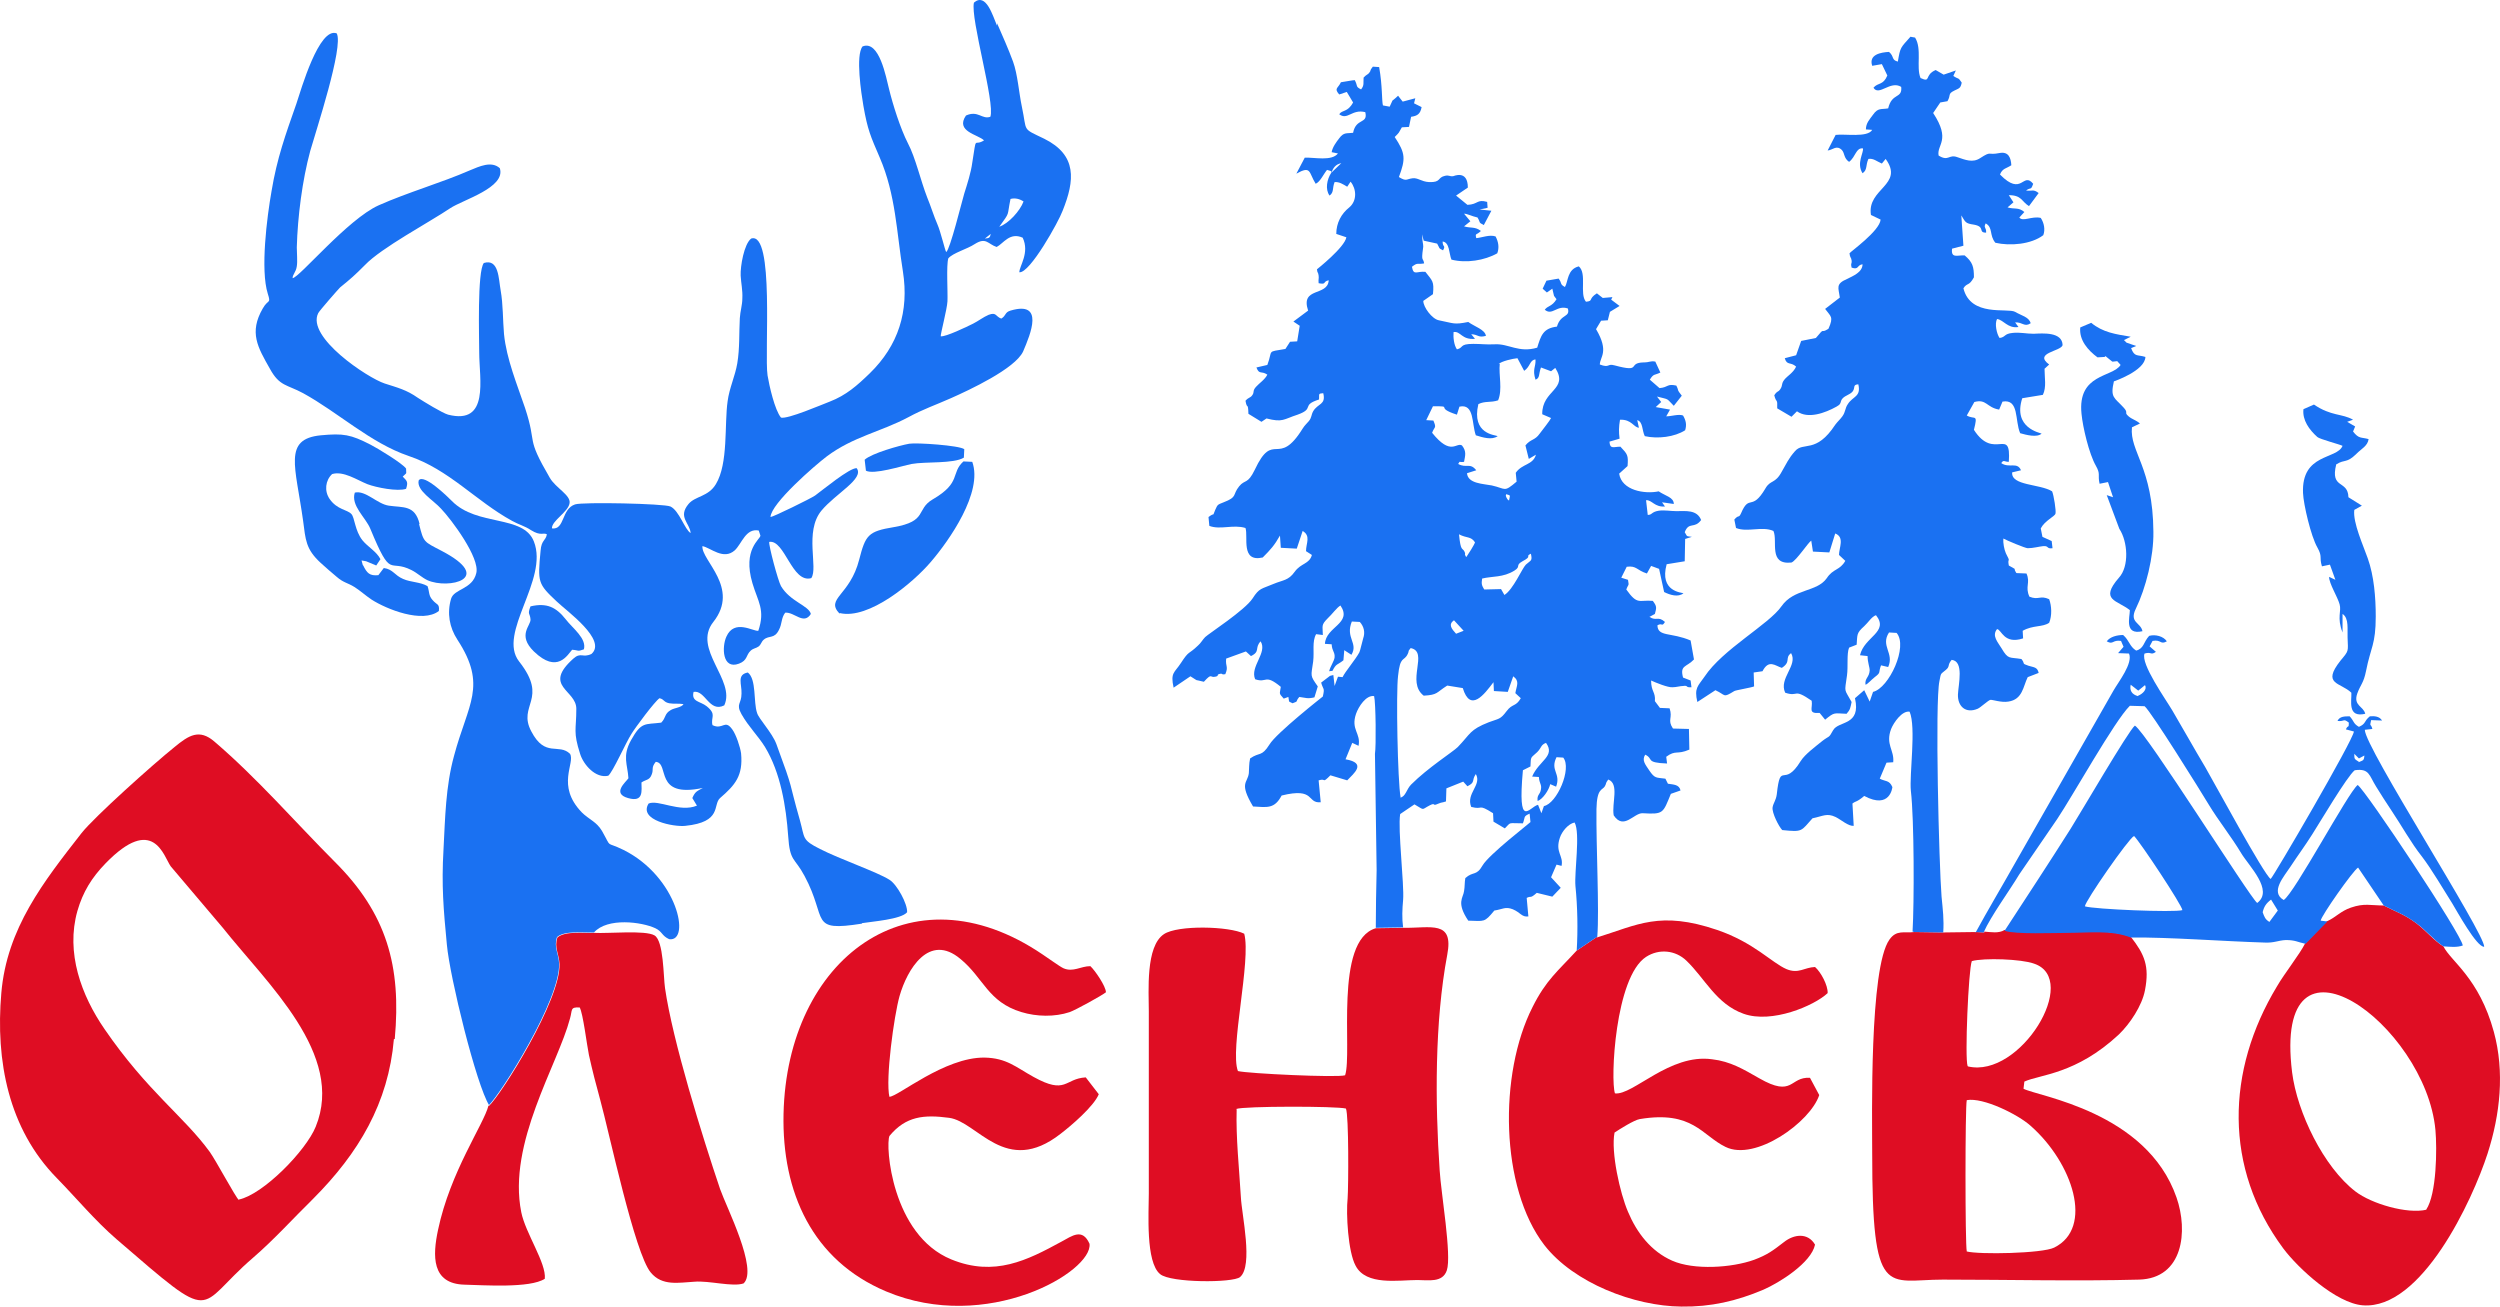 <?xml version="1.0" encoding="UTF-8"?> <svg xmlns="http://www.w3.org/2000/svg" width="773" height="404" viewBox="0 0 773 404" fill="none"> <g clip-path="url(#clip0_8_41)"> <path fill-rule="evenodd" clip-rule="evenodd" d="M73.838 371.035C72.798 370.124 66.819 358.921 64.87 356.184C56.812 345.112 45.635 337.555 32.379 318.276C25.101 307.724 20.292 294.567 23.931 281.67C25.62 275.808 28.35 271.379 32.639 266.95C47.455 251.708 50.574 264.735 52.783 267.862L68.899 286.882C82.675 304.208 106.719 326.092 97.621 348.369C94.632 355.794 81.376 369.341 73.838 370.905V371.035ZM122.055 321.273C124.134 298.736 119.585 282.453 103.47 266.429C91.383 254.314 79.556 240.636 66.299 229.301C61.621 225.264 58.372 227.349 53.953 230.995C47.455 236.207 29.259 252.49 25.231 257.571C13.534 272.552 2.097 287.012 0.407 307.073C-1.412 328.047 2.617 349.02 17.563 364.261C23.671 370.514 29.389 377.418 36.018 383.151C67.469 410.247 60.061 404.515 78.256 388.883C84.885 383.151 90.603 376.767 96.841 370.645C110.878 356.575 120.105 341.073 121.795 321.273H122.055Z" fill="#DF0D23"></path> <path fill-rule="evenodd" clip-rule="evenodd" d="M608.124 386.929C607.605 384.714 607.605 342.246 608.124 340.162C613.194 339.249 623.98 344.591 627.879 348.109C640.875 359.572 647.503 379.633 635.158 385.756C631.519 387.58 611.893 387.97 607.995 386.929H608.124ZM608.384 329.61C607.475 327.265 608.644 299.778 609.685 297.172C613.452 296.13 625.021 296.521 628.918 297.954C643.345 302.774 624.63 333.518 608.514 329.74L608.384 329.61ZM613.583 288.314L610.984 288.184L600.977 288.314L592.009 288.184C588.76 288.574 586.42 287.403 584.212 290.528C577.972 299.256 578.883 345.632 578.883 356.445C578.883 402.17 583.301 395.657 600.717 395.657C620.211 395.657 642.435 396.177 661.41 395.657C675.056 395.266 676.616 380.676 672.976 370.254C663.75 343.678 630.089 338.989 625.669 336.644L625.93 334.43C630.738 332.215 641.916 332.215 655.172 319.839C658.551 316.583 662.32 310.981 663.229 306.162C664.659 298.736 663.099 295.088 658.811 289.617C652.832 287.403 645.944 288.184 639.576 288.184C635.286 288.184 623.201 288.704 619.822 287.533C618.002 288.704 615.532 288.184 613.452 288.053L613.583 288.314Z" fill="#DF0D23"></path> <path fill-rule="evenodd" clip-rule="evenodd" d="M382.245 342.897C384.455 341.986 413.307 341.986 416.166 342.767C417.076 344.982 416.946 366.866 416.686 370.514C416.166 375.334 416.816 387.059 419.156 391.358C422.405 397.611 432.412 395.787 438.261 395.787C441.64 395.787 446.058 396.698 447.358 392.791C448.917 388.231 445.538 368.69 445.148 361.917C443.718 341.073 443.588 315.931 447.488 295.219C449.568 284.406 442.419 287.012 433.841 286.882L425.394 287.012C412.398 290.789 418.245 325.441 415.907 332.476C413.567 333.257 385.884 331.955 382.765 331.172C380.167 324.529 386.925 296.912 384.715 288.704C380.036 286.36 364.18 285.969 359.892 288.836C354.173 292.613 355.212 306.552 355.212 312.675C355.212 331.434 355.212 350.322 355.212 369.081C355.212 374.813 354.173 390.315 358.721 393.963C361.97 396.698 381.206 396.698 383.415 394.874C387.574 391.358 383.934 375.594 383.676 370.124C383.155 361.266 382.115 351.755 382.375 343.027L382.245 342.897Z" fill="#DF0D23"></path> <path fill-rule="evenodd" clip-rule="evenodd" d="M275.021 339.249C273.721 333.649 276.45 313.977 278.139 307.986C280.479 299.778 287.238 288.314 296.985 296.521C304.133 302.383 305.432 309.808 315.83 312.935C320.508 314.369 326.097 314.499 330.775 312.935C332.595 312.284 340.652 307.855 341.952 306.813C341.952 304.989 338.572 300.039 337.143 298.736C334.154 298.736 331.814 300.69 328.826 299.388C327.656 298.866 323.757 296 322.328 295.089C281.388 267.34 243.31 296.651 242.269 344.461C241.749 368.56 251.107 389.664 273.981 399.305C305.172 412.462 337.924 393.182 336.883 384.584C334.675 379.633 331.556 382.109 328.177 383.932C317.649 389.664 307.512 394.876 294.126 389.404C275.671 381.847 273.721 354.1 275.021 351.235C280.089 345.112 285.678 344.591 293.475 345.632C302.313 346.806 310.891 363.871 327.916 350.584C331.165 348.109 338.184 342.116 339.743 338.338L335.714 333.126C329.086 333.518 329.736 338.598 319.599 332.996C314.14 330.001 311.281 327.135 304.393 327.005C292.046 326.875 277.619 339.119 275.021 339.119V339.249Z" fill="#DF0D23"></path> <path fill-rule="evenodd" clip-rule="evenodd" d="M493.886 289.617L487.518 293.916C481.669 300.299 478.029 303.034 473.871 311.372C463.344 332.085 463.864 367.257 477.511 384.975C486.607 396.698 505.322 403.864 519.879 403.994C528.976 404.124 536.905 402.3 545.222 398.782C550.291 396.568 560.038 390.445 561.208 384.844C558.999 381.066 554.709 381.587 551.59 384.062C548.211 386.668 546.521 387.97 542.363 389.534C535.475 392.009 523.779 392.79 517.02 389.794C510.521 386.929 506.103 381.196 503.374 374.683C500.904 368.951 498.045 356.184 499.214 350.192C500.774 349.15 505.322 346.285 507.012 346.023C523.388 343.288 526.247 351.104 533.526 354.621C542.752 359.181 559.778 346.936 562.508 338.598L559.647 333.257C553.28 332.866 554.579 339.51 543.923 333.387C539.114 330.652 535.085 328.177 529.366 327.526C516.24 325.702 504.933 338.729 499.345 338.078C497.915 334.039 499.345 302.123 508.961 295.87C512.991 293.265 518.06 293.786 521.439 297.042C527.158 302.514 530.665 310.461 539.114 313.456C547.821 316.583 560.948 310.981 565.106 307.073C565.236 304.728 563.027 300.56 561.208 298.996C557.829 299.126 556.14 301.21 552.371 299.648C547.821 297.694 542.363 291.441 530.925 287.533C513.251 281.54 506.363 285.969 493.756 289.878L493.886 289.617Z" fill="#DF0D23"></path> <path fill-rule="evenodd" clip-rule="evenodd" d="M750.305 374.032C744.327 375.464 733.279 372.208 728.341 368.43C718.464 360.875 710.276 343.94 708.717 331.564C702.608 282.061 750.046 316.844 753.035 349.411C753.555 355.143 753.425 369.211 750.176 374.032H750.305ZM719.505 284.798L712.745 291.701C711.055 295.089 706.377 300.95 704.039 304.989C688.312 331.042 687.532 361.136 705.987 386.016C710.667 392.269 722.363 402.951 730.551 403.603C748.745 405.035 764.472 371.165 769.15 356.707C773.049 344.591 774.479 331.434 771.1 319.058C766.551 302.384 757.844 297.304 755.504 292.613C752.645 290.92 749.916 287.533 746.926 285.318C743.158 282.583 740.818 281.931 737.049 279.977C733.021 279.977 731.071 279.195 726.912 280.629C723.793 281.67 722.233 283.624 719.633 284.798H719.505Z" fill="#DF0D23"></path> <path fill-rule="evenodd" clip-rule="evenodd" d="M151.037 341.856C149.608 347.587 139.211 362.307 135.442 380.285C133.752 388.231 133.362 396.958 143.63 397.22C149.348 397.35 163.904 398.392 168.453 395.396C168.973 390.575 162.475 381.327 161.174 374.813C156.886 353.449 172.482 329.22 176.251 314.89C177.03 312.154 176.251 311.372 179.24 311.502C180.279 313.326 181.45 323.097 182.099 326.223C183.14 330.912 184.309 335.473 185.608 340.162C188.337 350.062 196.266 387.58 201.204 393.442C204.713 397.741 209.912 396.568 214.721 396.308C219.269 395.917 226.547 398.001 229.926 396.828C234.475 392.529 224.598 373.25 222.648 367.649C217.191 351.495 207.962 321.793 205.622 305.509C205.104 301.993 205.234 290.92 202.373 289.227C199.515 287.533 187.948 288.704 183.789 288.444C180.54 288.574 174.691 287.793 172.352 289.877C171.311 293.005 172.872 294.957 173.001 298.085C173.391 309.157 155.066 338.338 151.167 341.986L151.037 341.856Z" fill="#DF0D23"></path> <path fill-rule="evenodd" clip-rule="evenodd" d="M473.221 236.988C473.351 233.732 473.221 234.513 475.301 232.559C476.73 231.125 476.34 230.344 478.029 229.693C481.02 233.862 475.821 235.164 473.741 240.115L475.821 240.245C475.951 242.33 476.73 242.46 476.47 244.022C476.21 245.846 475.171 245.586 475.431 247.67C476.99 247.149 478.94 244.284 479.33 242.46L481.148 243.241C482.709 239.072 479.2 238.291 481.278 234.122L483.358 234.253C486.088 237.639 481.409 248.453 477.381 249.234L476.6 251.448L475.561 248.843C472.831 249.494 469.193 256.92 470.883 238.161L473.221 236.988ZM433.062 246.498C432.152 241.677 431.633 214.06 432.282 208.98C432.932 202.597 434.102 204.681 435.271 202.206C435.921 200.903 435.012 201.816 436.181 200.383C441.9 201.554 434.622 210.804 440.211 215.103C444.629 214.843 443.979 214.19 447.488 211.976L452.296 212.758C454.636 220.443 458.926 214.713 461.784 210.934L461.915 213.67L466.203 213.93L467.892 209.11C469.972 210.674 468.933 211.976 468.543 214.32L470.232 215.884C468.673 218.621 467.632 217.448 465.812 219.923C463.864 222.528 463.474 222.137 460.355 223.31C454.376 225.655 454.766 226.827 450.737 230.995C449.307 232.429 441.51 237.378 436.311 242.59C434.882 244.022 434.622 246.368 432.932 246.629L433.062 246.498ZM449.568 191.785L452.556 195.041L450.218 195.953C448.789 194.39 447.748 193.088 449.568 191.785ZM458.926 182.274C458.145 180.973 458.015 180.582 458.275 178.888C461.394 178.106 464.773 178.628 468.282 176.413C470.362 175.11 468.413 174.85 470.753 173.546C474.001 171.854 471.401 172.114 473.351 171.202C473.871 173.546 473.351 173.156 471.792 174.589C470.622 175.761 467.892 182.274 465.164 183.968L464.123 182.144L458.926 182.274ZM453.337 172.245C452.556 170.941 453.337 171.722 452.817 170.551C452.168 169.248 451.647 170.681 451.127 165.209C453.597 166.512 454.766 165.731 456.066 167.685C455.935 168.336 453.857 171.592 453.467 172.114L453.337 172.245ZM465.812 152.835C467.243 153.225 466.853 153.095 466.593 154.787C466.203 154.397 466.333 154.787 465.812 153.876C465.424 152.965 465.684 153.225 465.684 152.835H465.812ZM463.344 112.581C464.253 111.669 467.762 110.887 469.193 110.757L471.271 114.665C473.221 113.362 472.961 111.278 474.78 111.148C474.911 113.493 473.741 114.144 474.78 117.401C476.21 116.88 475.691 115.707 476.47 113.623L479.589 114.795L480.89 113.753C485.178 120.527 476.73 120.527 476.86 128.083L479.589 129.255C479.33 129.907 476.86 133.033 476.08 134.075C474.52 136.29 473.351 135.638 471.662 137.723L472.701 141.891L474.911 140.589C474.002 143.845 470.622 143.324 468.673 146.19L468.933 148.926C464.903 152.312 465.812 151.141 461.264 150.098C458.666 149.577 453.857 149.577 453.597 146.321L456.456 145.409C454.506 142.934 453.467 144.888 450.867 143.455C451.647 142.282 450.867 143.064 452.686 142.803C453.077 140.719 453.467 139.547 452.038 137.723C450.218 136.681 448.658 141.11 442.809 133.815C443.59 131.73 444.239 132.512 443.2 130.037L440.99 129.907L443.07 125.608C449.828 125.608 443.2 125.868 450.478 128.213L451.257 125.738C455.935 124.696 455.026 131.079 456.326 134.596C458.405 135.248 461.264 136.16 463.084 134.857C462.433 134.466 454.896 134.336 457.106 124.956C459.184 123.914 460.874 124.565 463.214 123.784C464.643 120.397 463.344 115.968 463.734 112.45L463.344 112.581ZM411.617 53.438C412.268 51.875 412.918 50.833 414.738 50.442L411.617 53.438ZM411.617 53.438C410.318 55.392 409.669 58.519 411.098 60.473C412.528 59.431 411.877 58.258 412.658 56.304C414.087 56.174 415.256 56.956 416.556 57.737L417.596 56.174C419.416 58.389 419.676 62.036 417.206 64.121C414.738 66.075 413.177 68.94 413.177 72.327L416.297 73.37C415.777 76.496 407.199 83.27 407.199 83.27C407.329 84.573 407.589 84.052 407.719 85.224C407.849 86.266 407.589 86.136 407.719 87.569C410.318 88.09 408.889 87.048 410.838 86.657C410.578 91.738 402 88.611 404.47 96.037L399.921 99.424L401.87 100.726L401.091 105.546L398.881 105.676L397.452 107.891C391.473 108.933 393.683 108.021 391.863 112.841L388.484 113.623C389.393 115.968 389.913 114.535 391.863 115.837C391.213 117.27 389.265 118.573 388.354 119.615C387.185 120.918 387.964 121.178 387.185 122.221C386.534 123.132 386.144 122.742 385.105 123.914C385.625 126.91 385.884 124.044 386.014 127.952L390.044 130.428L391.603 129.385C396.672 130.688 396.802 129.646 401.22 128.213C406.679 126.259 402.13 125.347 407.849 123.523C407.978 121.83 407.459 121.7 409.149 121.569C410.058 125.217 407.459 124.696 406.03 127.171C405.379 128.343 405.64 128.995 404.729 130.167C404.08 130.949 403.43 131.47 402.781 132.512C395.112 144.888 393.813 132.773 387.964 145.278C385.755 149.838 384.975 148.144 383.155 150.358C380.945 153.095 382.765 153.616 378.347 155.31C376.397 156.091 376.527 155.96 375.747 157.654C374.708 160.129 375.877 158.175 373.668 159.869L373.929 162.604C377.308 163.907 381.336 162.083 385.105 163.255C386.014 165.992 383.546 173.937 390.434 172.375C392.902 169.9 394.073 168.597 395.763 165.601L396.023 169.378L400.961 169.638L402.781 164.168C405.379 165.731 403.82 167.946 403.82 170.421L405.64 171.592C404.859 174.459 402.261 174.069 400.311 176.804C398.361 179.539 396.802 179.279 393.683 180.582C390.044 182.144 389.393 181.754 387.315 185.011C384.975 188.658 373.668 195.953 372.628 196.995C371.849 197.777 371.329 198.819 370.419 199.601C367.299 202.597 367.819 200.903 365.091 205.072C363.141 208.069 361.842 207.937 362.881 212.628L368.08 209.11C371.068 210.934 368.73 209.891 372.239 210.804C374.838 207.937 374.057 209.631 375.747 209.241C377.178 208.98 375.877 208.59 377.308 208.329C378.217 208.199 377.566 208.72 378.867 208.46C379.906 205.985 378.867 206.245 379.126 203.638L385.235 201.424L386.795 202.857C389.783 201.424 387.834 200.383 389.783 198.298C391.993 201.816 386.404 206.115 388.094 210.022C391.863 211.325 390.954 208.199 396.023 212.368C395.763 214.582 395.242 214.19 396.932 216.014L398.361 215.494C398.751 217.448 398.231 216.667 399.66 217.448C401.74 216.667 400.311 217.187 401.74 215.494C403.82 215.754 404.21 216.144 406.419 215.624L407.459 212.238C404.989 208.72 405.379 209.241 406.03 204.551C406.419 201.424 405.64 198.428 406.939 196.084L409.019 196.344C409.019 193.479 408.368 193.348 410.578 191.134C411.747 190.091 413.437 187.746 414.478 187.226C418.245 192.826 409.928 193.739 409.669 199.079L411.747 199.209C411.877 201.424 412.788 201.554 412.658 203.248C412.528 204.421 411.359 205.985 410.968 207.547L412.007 207.417C413.177 205.072 413.437 205.723 415.387 204.161L415.647 201.033L417.857 202.467C420.065 198.819 415.907 197.255 417.987 192.175L420.455 192.305C421.754 193.739 422.145 195.563 421.496 197.387C421.106 198.689 420.585 201.164 420.325 201.686C419.156 203.9 415.907 207.677 415.126 209.371L413.697 209.241L412.658 212.106L412.268 208.72L411.229 208.98L408.498 211.065C409.149 213.409 409.669 212.498 409.019 215.363C409.019 215.363 394.592 226.696 392.514 230.214C390.044 234.122 389.523 232.429 386.534 234.513C386.144 236.337 386.274 237.378 386.144 239.072C385.755 242.2 383.025 241.939 387.445 249.364C391.863 249.624 394.073 250.145 396.281 245.976C406.809 243.371 403.95 248.453 408.368 248.06L407.719 241.287C410.188 240.506 408.628 242.46 411.359 239.723L416.556 241.287C418.505 239.202 422.795 235.946 416.037 234.773L418.117 229.693L420.065 230.605C420.845 226.696 417.596 225.655 419.286 220.705C420.065 218.489 422.405 214.843 424.875 215.233C425.394 217.187 425.524 230.865 425.134 233.08L425.654 269.034C425.524 274.897 425.394 281.019 425.394 286.882L433.841 286.752C433.453 283.885 433.581 281.15 433.841 278.284C434.232 273.463 432.152 256.398 432.932 251.708L437.351 248.713C440.73 250.667 439.3 250.405 442.159 248.973C443.979 248.061 442.809 249.364 444.499 248.583C446.058 247.93 445.538 248.322 447.097 247.8L447.228 243.762L452.426 241.677L453.727 243.111C456.326 241.807 454.896 241.417 456.326 239.333C458.275 242.72 453.207 245.325 454.896 249.494C458.796 250.537 456.716 248.322 461.654 251.448L461.784 254.053L465.294 256.138C467.373 254.053 466.073 254.574 470.883 254.574C471.662 252.621 470.883 252.49 472.961 251.578L473.221 254.183C473.091 254.444 460.355 264.215 458.405 267.602C456.456 270.988 455.547 269.294 453.077 271.509C452.817 272.942 452.947 274.115 452.686 275.547C452.426 277.632 450.218 279.065 453.986 284.667C459.054 284.798 458.926 285.318 462.045 281.54C464.643 281.15 465.424 280.238 467.762 281.15C470.232 282.191 470.492 283.624 472.572 283.364L472.052 277.632C473.611 276.851 472.961 278.024 475.171 276.07L479.979 277.241L482.579 274.506L479.589 271.249L481.278 267.34L482.838 267.732C483.488 264.475 480.76 263.564 482.319 259.004C482.968 257.05 484.918 254.706 486.867 254.314C488.687 257.571 486.737 269.686 487.128 273.985C487.778 280.368 487.908 287.533 487.518 293.916L493.886 289.617C494.536 281.28 493.495 261.74 493.626 250.145C493.756 243.631 495.445 244.414 496.226 243.111C496.874 241.939 496.226 242.46 497.265 241.026C500.774 242.33 498.304 248.322 498.954 252.099C502.073 256.79 505.192 251.318 507.922 251.448C514.42 251.839 514.16 251.448 516.63 245.455L519.619 244.414C519.229 242.59 517.539 242.59 515.72 242.33L514.941 240.766C512.08 240.376 511.692 240.766 510.002 238.291C508.831 236.467 507.532 235.164 508.701 233.34C511.431 234.643 508.571 235.816 515.459 236.077L515.199 233.992C518.19 231.778 518.45 233.472 522.348 231.778L522.218 225.395L517.279 225.264C515.459 222.528 517.279 222.137 516.24 219.011L513.251 218.881L511.692 216.797C511.95 213.93 510.521 213.93 510.521 210.414C511.95 211.065 515.72 212.628 517.149 212.498C518.32 212.498 519.489 212.106 520.398 212.106C522.218 211.846 520.918 212.628 522.998 212.498L522.738 210.414L520.398 209.501C519.359 205.593 521.439 206.375 523.777 203.9L522.738 198.038C516.63 195.433 512.601 196.995 512.471 193.348C514.03 192.436 513.77 193.999 514.81 192.305C512.601 190.351 512.21 192.175 510.002 190.742L511.692 189.831C512.21 187.876 512.34 187.486 511.041 185.792C506.752 185.402 506.363 187.226 502.854 182.274C503.503 180.452 503.763 181.363 503.372 179.279L501.294 178.628L502.984 175.24C506.103 174.85 505.973 176.283 509.222 177.325L510.521 174.98L512.991 175.891L514.55 183.057C516.37 183.968 518.838 184.751 520.528 183.447C520.139 183.187 512.991 183.057 515.329 174.459L520.918 173.546L521.048 166.643L523.128 165.992C521.178 165.731 521.829 165.992 520.918 164.558C522.218 161.171 523.907 163.647 525.987 160.78C524.688 157.524 521.178 158.045 518.32 158.045C516.5 158.045 514.68 157.654 512.861 157.915C510.521 158.305 510.911 159.218 509.482 159.218L508.961 154.657C510.781 154.527 511.561 156.872 514.81 156.611L513.9 155.31L517.539 155.83C517.539 153.746 514.941 153.355 512.861 151.922C508.571 152.835 501.424 151.662 500.644 146.451L503.242 144.106C503.503 140.719 503.242 140.458 501.034 138.114C498.954 138.114 497.785 139.025 497.655 136.55L500.774 135.638C500.514 133.424 500.514 132.121 500.904 129.776C504.543 129.646 505.062 132.121 506.752 132.251L506.233 129.907C508.052 130.428 507.662 133.033 508.571 134.857C512.601 135.769 517.799 135.117 521.048 133.033C521.569 131.34 521.308 130.037 520.398 128.474C519.099 127.952 516.76 128.734 515.199 128.734L516.37 126.65L511.95 125.868L513.64 124.305L512.34 122.611C516.37 123.654 515.071 123.002 517.539 125.477L520.009 122.351C518.19 120.006 519.359 121.309 518.32 119.224C515.329 118.573 515.98 119.746 513.121 120.006L510.131 117.401C511.301 115.447 511.561 116.098 513.381 115.186L511.82 111.799C510.131 111.539 510.131 112.06 508.182 112.06C502.984 112.19 507.922 115.316 499.214 112.972C496.874 112.32 497.785 113.883 494.666 112.711C494.666 110.366 497.655 108.803 493.495 101.768L495.055 99.163L497.135 99.033L497.785 96.427L500.774 94.603L498.174 92.65L498.564 91.868L495.575 92.128L493.756 90.695C490.897 92.519 492.847 93.04 490.377 93.301C488.297 90.826 490.767 84.573 488.167 82.358C484.527 83.27 484.918 87.048 483.879 88.742C482.189 87.829 483.098 87.699 481.929 86.136L478.16 86.787L476.99 89.263L478.29 90.435L479.979 89.263L480.499 91.477L481.278 92.519C479.849 94.864 478.55 94.473 477.641 95.776C479.979 97.73 481.409 94.213 484.788 95.385C485.568 98.251 482.579 96.948 481.409 100.987C477.12 101.508 476.47 103.722 475.301 107.5C469.582 109.194 466.463 106.198 462.175 106.458C459.314 106.588 458.145 106.328 455.547 106.328C451.127 106.328 452.686 107.5 450.478 108.021C449.568 106.719 449.307 104.374 449.437 102.68C451.647 102.289 451.907 105.155 456.066 104.765L454.896 103.332C457.236 103.462 456.976 104.504 459.445 103.853C459.184 101.899 455.935 100.987 453.986 99.554C449.437 100.466 449.568 99.945 444.889 99.033C442.809 98.642 440.081 94.994 440.081 93.04L443.07 90.956C443.46 86.918 442.939 86.918 440.73 84.052C438.001 83.791 437.09 85.354 436.572 82.488C438.391 81.055 438.131 81.837 440.339 81.446C440.081 79.753 439.56 80.795 439.821 78.19C440.081 75.845 440.211 76.757 439.821 74.281L439.69 72.458L440.211 74.412L444.369 75.324C445.279 76.887 444.629 76.626 446.188 77.408C447.097 75.714 446.058 76.626 446.058 74.672C448.268 74.933 448.008 78.45 448.789 80.274C453.337 81.446 459.054 80.534 462.954 78.32C463.604 76.626 463.344 74.803 462.433 73.109C460.615 72.458 458.145 73.5 456.456 73.63C456.065 71.936 456.456 72.849 457.885 71.415C456.065 69.983 454.766 70.634 452.686 69.983L454.636 68.419L452.686 66.075C453.727 66.075 455.026 66.856 456.846 67.247C457.885 68.94 456.976 68.68 458.796 69.592L461.134 65.162L457.495 64.772L459.965 64.251L459.835 62.427C456.586 61.515 457.106 63.209 453.727 63.339L450.218 60.473L453.857 57.998C453.857 52.396 449.437 54.48 449.307 54.48C448.138 54.611 448.138 54.09 446.839 54.35C444.369 54.871 445.668 56.434 441.9 56.304C439.43 56.174 438.391 54.871 436.702 55.132C434.752 55.392 434.882 56.174 432.542 54.741C434.622 49.139 434.622 47.446 431.243 42.365C432.932 40.672 432.282 41.323 433.453 39.369L435.661 39.239L436.311 36.112C438.131 35.852 439.17 35.331 439.56 33.116L437.22 31.944L437.611 30.381L433.711 31.423L432.282 29.599C429.553 32.204 431.243 29.86 429.683 32.986L427.604 32.595C427.213 31.162 427.473 26.603 426.434 20.741L424.485 20.61C423.314 22.043 424.094 21.653 423.314 22.564C422.925 23.085 422.405 23.085 421.624 23.997C421.496 25.691 421.885 26.342 420.845 27.645C419.026 26.733 419.935 26.733 418.896 24.779C418.245 24.779 415.647 25.3 414.608 25.43C413.697 27.384 412.398 27.254 414.087 29.208L416.427 28.427L418.375 31.683C416.686 34.81 414.996 33.898 414.087 35.331C416.686 37.285 417.987 33.637 422.145 34.679C423.055 38.457 419.286 36.373 418.375 41.063C416.427 41.323 415.517 40.802 414.087 42.756C413.177 43.929 412.007 45.492 411.747 47.055L413.697 47.446C411.747 49.921 406.419 48.618 403.43 48.749L400.831 53.699C405.509 51.093 404.599 53.308 406.809 56.825C408.238 56.174 409.149 53.959 410.318 52.526L411.617 52.917V53.438Z" fill="#1A71F2"></path> <path fill-rule="evenodd" clip-rule="evenodd" d="M306.341 72.327C306.081 73.5 305.952 73.63 304.522 73.76L306.341 72.327ZM309.071 69.983C312.45 65.293 311.28 67.117 312.45 61.515C313.88 61.124 315.309 61.515 316.478 62.297C315.439 65.162 311.8 69.201 308.941 70.113L309.071 69.983ZM308.291 7.974C306.992 4.978 304.912 -2.447 301.143 0.809C299.973 5.629 307.771 31.944 306.211 36.112C303.613 37.024 302.443 34.028 298.674 35.722C295.295 40.672 302.443 41.584 304.261 43.408C301.012 45.492 302.053 41.323 300.624 50.312C300.233 53.308 299.064 56.956 298.154 59.822C297.375 62.427 293.735 77.278 292.565 77.929C292.176 77.408 290.875 71.676 289.836 69.331C288.797 66.986 287.756 63.599 286.717 61.124C284.637 55.783 283.078 48.749 280.738 44.319C278.4 39.76 276.06 32.335 274.89 27.515C273.98 23.997 271.902 12.273 266.703 14.357C264.493 17.093 266.313 28.948 266.962 32.725C268.262 40.151 269.171 42.105 272.03 48.749C276.97 60.212 277.229 71.806 279.179 83.921C281.128 96.297 277.749 106.849 268.911 115.447C265.013 119.224 261.634 122.221 256.566 124.175C253.836 125.217 243.568 129.646 241.488 129.125C239.54 126.78 237.851 119.224 237.33 116.098C236.29 109.324 239.54 71.415 232.262 73.76C230.052 75.454 228.883 82.358 229.013 85.224C229.143 87.569 229.662 89.784 229.532 92.259C229.532 94.343 228.883 96.167 228.753 98.381C228.492 103.071 228.753 107.63 227.972 112.32C227.323 116.228 225.504 120.006 224.983 124.044C223.944 131.209 225.243 143.324 221.344 149.707C219.006 153.616 214.976 153.355 212.896 155.83C209.517 159.869 213.287 161.693 213.547 164.819C211.727 163.777 210.038 157.915 207.308 156.611C205.359 155.7 180.145 155.179 177.806 155.96C173.517 157.394 174.688 163.907 170.658 163.385C170.528 161.04 175.727 158.305 176.117 155.57C176.507 153.095 171.827 150.881 170.008 147.753C162.34 134.596 166.24 137.983 162.34 126.129C159.87 118.834 156.621 111.017 155.842 103.332C155.452 98.902 155.582 94.213 154.802 89.784C154.153 86.266 154.283 79.883 149.603 81.316C147.524 83.921 148.174 104.504 148.174 109.063C148.174 117.14 151.423 131.47 138.557 128.213C136.737 127.692 131.019 124.175 129.199 123.002C125.69 120.527 122.961 119.876 118.932 118.573C113.733 116.88 94.628 104.243 98.397 96.818C98.787 96.037 104.506 89.523 105.156 88.872C108.535 86.136 109.704 85.094 112.823 81.967C117.892 76.626 132.838 68.68 139.207 64.381C143.105 61.776 156.491 57.998 154.542 52.005C151.943 49.66 148.174 51.484 145.315 52.657C136.347 56.565 126.21 59.431 117.112 63.469C107.495 67.768 92.549 85.875 90.47 86.006C90.47 84.833 91.509 84.182 91.769 82.358C92.029 80.795 91.769 78.19 91.769 76.496C92.029 66.986 93.459 55.783 95.928 46.664C97.618 40.672 106.325 14.357 104.116 10.319C98.657 8.235 93.069 27.775 91.639 32.074C88.26 41.714 85.661 48.879 83.971 59.04C82.542 67.117 80.462 83.4 82.802 90.826C83.841 94.082 82.931 92.389 81.242 95.385C76.953 102.811 79.682 107.37 83.451 114.014C86.441 119.485 88.65 118.834 93.719 121.569C104.636 127.562 114.513 136.941 126.34 140.979C138.817 145.148 147.134 154.918 158.311 161.04C160.391 162.213 162.21 162.604 164.16 163.907C167.279 165.861 167.929 164.558 169.099 165.209C168.708 167.293 167.409 166.903 167.149 170.29C166.24 180.06 166.24 180.452 172.218 186.052C175.206 188.918 187.814 197.908 182.875 202.206C180.145 203.508 179.626 201.554 177.286 203.638C167.669 212.236 178.197 213.279 178.197 219.142C178.197 225.785 177.156 226.176 179.366 233.08C180.405 236.467 184.174 240.766 188.074 239.853C189.503 238.682 193.533 229.563 195.222 226.957C196.391 225.003 202.499 216.797 203.928 215.884C205.489 216.275 205.099 217.057 206.919 217.448C208.348 217.708 209.647 217.448 211.337 217.708C210.817 218.751 208.478 218.881 207.438 219.532C205.359 220.704 206.008 221.877 204.449 223.44C199.38 224.091 198.341 223.05 195.092 228.911C192.362 233.862 194.051 236.337 194.312 240.636C193.533 241.807 189.113 245.325 194.181 246.759C199.12 248.191 198.341 244.414 198.341 241.938C199.64 241.026 200.81 241.287 201.46 239.593C202.239 237.77 201.2 237.509 202.759 235.554C207.179 235.946 201.98 246.889 217.316 243.631C215.497 244.674 214.976 244.674 214.066 246.759L215.497 249.103C210.168 251.318 203.54 247.149 200.549 248.453C197.3 253.663 208.478 255.747 211.857 255.356C223.424 254.183 220.305 248.843 222.643 246.759C227.323 242.72 229.792 239.853 229.143 232.949C228.883 230.995 227.583 227.087 226.413 225.525C224.074 222.267 223.554 225.785 220.305 224.221C219.655 221.747 221.734 220.966 218.485 218.359C216.536 216.797 213.677 217.057 214.456 213.93C218.095 213.279 219.264 220.443 223.944 218.099C227.583 210.283 213.937 200.643 220.565 192.305C228.883 181.754 216.796 173.286 217.186 168.857C219.785 169.378 223.684 173.286 227.193 170.16C229.402 168.076 230.572 163.255 234.6 164.037L235.121 165.601C235.121 166.773 229.532 169.768 232.652 180.32C234.342 186.052 236.68 188.527 234.47 195.041C232.911 195.301 227.063 191.264 224.593 196.865C223.164 199.992 223.294 207.156 228.493 205.202C231.221 204.161 230.572 202.597 232.132 201.164C233.041 200.382 233.691 200.513 234.6 199.862C235.381 199.209 235.381 198.428 236.161 197.777C237.851 196.344 239.41 197.647 240.84 194.78C241.879 192.826 241.488 191.134 242.789 189.44C245.648 189.18 248.507 193.348 250.717 189.831C250.066 187.226 244.349 186.052 241.488 181.233C240.579 179.669 237.591 168.466 237.851 167.554C242.659 166.773 244.868 180.452 250.847 178.758C253.057 175.631 248.637 164.428 253.966 157.915C258.384 152.573 267.352 148.014 264.883 144.757C262.673 144.627 254.356 151.531 252.016 153.225C250.717 154.136 239.02 159.869 238.239 159.869C238.37 155.7 252.016 143.845 255.655 141.11C263.843 134.987 272.29 133.554 280.868 128.995C285.418 126.519 289.316 125.217 293.996 123.132C299.583 120.657 313.88 114.014 316.348 108.673C318.688 103.201 322.978 92.91 312.45 96.037C310.631 96.558 311.15 97.6 309.59 98.511C307.771 97.86 308.161 96.427 305.692 97.339C304.133 97.99 302.443 99.293 300.882 100.075C299.064 100.987 292.306 104.243 290.875 103.983C290.745 103.462 292.825 95.646 292.955 93.171C293.085 90.174 292.565 82.098 293.215 79.883C294.645 78.19 299.064 77.017 301.403 75.454C304.912 73.239 305.432 75.454 308.161 76.366C310.241 75.324 312.19 71.676 316.218 73.5C318.428 78.19 315.179 82.228 315.179 84.182C318.428 84.573 327.396 68.419 328.565 65.162C332.335 55.783 333.115 47.967 322.848 42.886C315.83 39.499 317.649 40.932 315.96 32.986C315.049 28.687 314.659 22.955 313.229 19.047C311.8 15.139 309.98 11.101 308.291 7.193V7.974Z" fill="#1A71F2"></path> <path fill-rule="evenodd" clip-rule="evenodd" d="M591.882 288.184L600.85 288.314C601.11 284.275 600.72 281.28 600.329 277.241C599.55 267.472 598.25 217.057 599.681 210.544C600.199 207.937 599.939 208.59 601.629 207.156C603.06 205.985 602.019 205.723 603.448 204.03C607.348 204.421 605.528 211.585 605.398 214.713C605.268 218.489 607.868 220.705 611.507 219.142C612.416 218.751 614.756 216.537 615.405 216.405C616.056 216.275 618.784 217.318 620.994 216.927C625.412 216.275 625.542 212.238 626.972 209.371L630.351 208.069C629.962 206.245 628.921 206.375 627.232 205.854C624.893 205.072 626.323 205.332 625.024 203.77C621.254 203.118 620.994 204.03 618.914 200.513C617.745 198.559 615.795 196.604 617.485 194.52C618.914 194.65 619.565 199.34 625.542 197.387L625.412 195.041C628.661 193.218 631.522 193.999 633.601 192.566C634.51 190.351 634.38 187.356 633.601 185.271C630.741 183.968 630.351 185.662 627.492 184.489C626.063 181.363 627.882 180.19 626.583 177.325L623.464 177.194C622.033 174.98 624.373 176.804 621.124 174.85C620.604 172.114 621.903 174.329 620.214 171.072C619.695 169.9 619.305 167.816 619.435 166.512C620.344 167.033 626.193 169.508 626.972 169.508C628.661 169.508 630.481 168.987 631.782 168.857C633.601 168.727 632.691 169.77 634.64 169.508L634.38 167.293L631.522 165.992L631.001 163.387C632.301 160.91 635.291 159.739 635.55 158.826C635.81 158.045 635.031 153.095 634.51 151.922C630.741 149.577 621.775 150.228 622.163 146.06L624.893 145.409C623.723 142.673 621.254 144.888 618.784 143.194C619.565 142.022 619.695 142.803 621.124 142.803C621.903 131.6 616.576 142.673 610.337 132.903C611.636 127.692 610.597 129.906 608.128 128.474L610.467 124.305C614.236 123.263 614.236 125.998 618.135 126.65L619.174 124.175C624.373 123.263 622.944 130.037 624.633 133.945C626.453 134.466 629.832 135.378 631.261 134.075C630.871 133.815 622.293 132.382 625.282 123.132L631.652 122.09C632.821 119.746 632.17 116.749 632.17 114.014L633.601 112.711C628.661 109.063 637.239 108.673 637.759 106.719C637.629 102.55 631.652 103.071 628.791 103.201C626.583 103.201 624.503 102.68 622.293 102.941C619.565 103.201 620.214 104.244 618.265 104.504C617.355 103.201 616.706 100.075 617.485 98.642C619.565 98.902 620.734 101.638 624.113 101.117L623.074 99.684C625.412 99.554 625.933 101.247 627.882 99.945C627.362 97.99 625.024 97.6 623.074 96.427C620.734 95.125 609.297 98.121 607.088 89.132C608.257 87.308 608.777 88.611 610.337 85.745C610.337 82.488 609.946 81.055 607.478 78.971C605.268 78.841 603.188 80.013 603.578 76.887L607.088 75.975L606.439 66.596C607.738 68.68 607.608 69.071 610.337 69.462C613.976 70.113 611.507 71.936 614.106 71.936C614.236 70.243 613.197 70.504 613.976 69.071C616.316 70.373 615.016 72.718 616.965 75.063C621.514 76.105 628.012 75.584 631.782 72.718C632.431 71.025 632.04 68.94 631.001 67.377C628.273 66.726 625.412 68.68 624.373 67.247L625.933 65.553C624.113 63.99 622.814 64.772 620.734 64.121L622.554 62.557L621.124 60.343C625.154 60.343 625.024 62.297 627.362 63.73L630.351 59.691C628.661 58.389 628.403 59.17 626.453 58.91C628.012 57.737 627.882 59.04 628.661 56.825C625.412 52.917 625.282 60.994 618.395 53.959C619.174 52.005 620.344 52.136 621.903 51.093C621.775 48.749 620.994 46.795 618.265 47.316C614.366 48.097 615.925 46.534 612.286 48.879C609.946 50.442 607.608 49.4 605.268 48.618C602.539 47.576 602.539 50.051 599.42 48.097C598.77 44.71 603.318 43.407 597.731 34.94L599.939 31.683L602.149 31.293C603.318 29.338 602.149 29.078 604.229 28.036C605.788 27.254 606.179 27.384 606.567 25.561C605.398 23.737 605.658 24.649 603.969 23.476L604.749 21.783L600.98 23.085L598.51 21.653C594.871 23.216 597.211 25.691 593.831 24.128C592.402 20.741 594.352 15.139 592.142 11.622L590.713 11.361C587.594 14.879 587.594 14.488 586.813 19.047C584.733 18.526 585.774 17.484 584.084 16.051C581.614 16.181 577.715 16.833 578.886 20.35L581.875 19.829L583.564 23.346C582.265 26.473 580.705 25.43 579.276 27.124C580.966 29.86 584.473 24.779 587.854 26.863C588.243 30.641 584.994 28.557 583.824 33.507C581.614 33.898 580.705 33.246 579.146 35.461C578.105 36.894 576.936 38.066 576.936 40.02L578.886 40.151C577.456 42.626 570.438 41.323 567.578 41.714L565.109 46.534C566.669 46.404 567.838 44.71 569.528 46.404C570.438 47.446 570.048 48.879 571.737 50.051C573.817 48.488 573.817 45.622 576.026 45.883C576.286 47.316 573.947 50.442 575.897 53.569C577.456 52.526 576.806 51.093 577.715 49.139C579.276 48.879 580.315 49.921 581.875 50.572L583.044 49.139C588.893 57.216 577.196 58.258 578.496 66.465L581.484 67.898C581.224 71.415 571.998 77.929 571.867 78.32C571.998 79.753 572.388 79.492 572.518 80.534C572.646 81.837 572.128 81.186 572.518 82.749C574.856 83.531 574.077 81.967 575.897 81.707C575.897 84.182 572.907 85.354 571.087 86.266C567.449 87.829 568.488 89.002 568.879 91.998L564.329 95.515C566.018 97.86 567.059 97.86 565.369 101.638C562.639 103.462 564.589 100.726 561.47 104.504L556.922 105.416L555.362 109.845L551.853 110.757C552.502 113.102 553.673 111.799 555.362 113.362C554.452 115.316 552.632 116.228 551.723 117.401C550.682 118.703 551.333 119.094 550.424 120.397C549.643 121.439 549.643 120.657 548.604 122.221C549.253 124.826 549.643 123.002 549.513 126.259L553.931 128.864L555.621 127.171C559 129.646 564.329 127.692 567.838 125.738C570.308 124.435 567.838 123.784 571.607 121.96C574.466 120.527 572.258 118.964 574.596 118.834C575.507 122.742 572.907 122.481 571.347 124.956C570.438 126.259 570.698 127.301 569.658 128.734C569.009 129.646 568.228 130.297 567.449 131.339C561.47 140.458 557.571 136.42 554.972 139.547C553.022 141.761 552.372 143.324 550.943 145.799C548.863 149.707 547.433 148.275 545.874 151.011C541.586 158.305 540.936 152.573 538.337 158.696C537.556 160.389 537.687 158.956 536.257 160.65L536.777 163.255C540.287 164.688 544.835 162.604 548.344 164.168C549.773 167.293 546.655 174.72 553.931 173.937C555.492 173.286 559.13 167.685 560.041 167.163L560.561 170.551L565.63 170.811L567.449 164.949C570.438 166.122 568.618 169.378 568.618 171.592L570.568 173.416C568.879 176.413 566.799 175.761 564.849 178.758C561.73 183.187 554.712 181.884 550.813 187.486C546.915 193.087 532.618 200.773 527.029 209.241C525.079 212.106 523.78 212.628 524.821 217.057L530.408 213.409C533.787 214.973 532.618 215.884 536.257 213.67C536.647 213.409 541.456 212.628 542.365 212.238L542.235 207.937L544.965 207.547C546.915 203.77 548.863 205.854 550.943 206.505C553.931 204.551 551.723 203.508 553.803 201.946C556.011 205.723 549.903 209.761 551.983 214.19C556.271 215.624 554.322 212.628 560.171 216.667C560.561 219.011 558.872 220.705 562.639 220.443L564.329 222.528C567.319 220.053 567.059 220.574 570.957 220.705C572.128 219.402 572.128 218.881 572.518 217.057C570.178 212.758 570.308 214.452 571.087 208.85C571.477 206.115 570.957 202.076 571.737 200.252L574.077 199.34C574.336 196.214 573.947 195.823 576.416 193.609C577.586 192.566 578.756 190.612 580.055 190.221C584.215 195.433 576.416 196.865 575.116 202.597L577.456 202.857C577.456 204.812 578.105 206.245 578.105 207.286C577.975 209.501 576.546 209.631 576.806 211.715C577.456 211.585 578.626 210.153 579.665 209.371C581.745 207.807 580.705 208.069 581.614 205.723L583.824 206.245C585.774 201.946 581.354 199.732 584.084 195.563L586.423 195.693C590.062 199.862 584.084 212.758 579.146 213.93L578.105 216.927L576.416 213.409L573.557 215.884C575.507 224.482 568.488 222.788 566.799 225.785C565.37 228.39 565.76 227.349 563.55 229.041C561.47 230.735 558.091 233.21 556.792 235.294C551.463 244.022 550.552 234.904 549.383 245.586C549.123 247.54 548.344 248.191 548.084 249.624C547.824 251.318 550.034 255.617 551.073 256.658C557.441 257.311 556.792 257.05 560.431 253.012C563.68 252.359 564.849 251.318 567.578 252.621C569.397 253.532 571.477 255.487 573.167 255.356L572.777 248.452C573.947 247.54 573.947 248.191 576.416 246.106C584.473 250.405 585.124 243.371 585.124 243.371C584.215 241.157 582.914 241.677 581.224 240.766L583.304 235.816L585.384 235.686C585.774 231.908 582.914 230.214 584.733 225.395C585.514 223.44 588.112 219.662 590.452 220.053C592.532 224.872 590.322 239.593 590.843 244.544C591.882 253.402 591.882 279.326 591.361 288.053L591.882 288.184Z" fill="#1A71F2"></path> <path fill-rule="evenodd" clip-rule="evenodd" d="M151.039 341.856C154.938 338.078 173.263 309.027 172.872 297.955C172.742 294.827 171.183 292.875 172.224 289.747C174.562 287.663 180.411 288.444 183.66 288.314C187.818 283.624 198.476 285.058 202.635 287.012C204.843 288.054 204.585 289.357 206.923 290.398C213.681 291.311 209.523 271.118 192.758 262.781C186.909 259.916 189.379 262.651 186.129 256.92C184.439 254.053 182.101 253.402 179.891 251.188C171.833 242.85 177.941 235.946 176.251 233.08C172.742 229.693 168.584 234.383 164.295 226.176C159.876 217.968 169.753 216.275 160.525 204.551C153.639 195.823 169.753 179.279 165.075 167.424C161.826 159.086 147.53 162.864 139.732 154.918C138.432 153.616 131.024 146.32 129.464 148.535C128.685 151.662 134.013 154.657 136.353 157.264C139.602 160.65 148.439 172.505 147.27 177.194C146.1 182.274 140.381 182.014 139.472 185.141C138.172 189.57 138.952 193.999 141.421 197.777C150.778 212.106 144.67 217.578 140.381 233.732C137.782 243.241 137.652 252.882 137.132 262.651C136.483 273.855 137.132 281.15 138.172 292.092C139.082 302.123 147.27 335.473 151.299 341.856H151.039Z" fill="#1A71F2"></path> <path fill-rule="evenodd" clip-rule="evenodd" d="M699.619 282.061C700.008 280.369 700.658 279.326 702.217 278.154L704.297 281.54L701.697 285.058C700.398 284.277 700.138 283.494 699.619 282.061ZM644.643 280.238C644.773 278.545 658.159 259.265 659.849 258.482C661.799 260.436 674.664 279.846 674.795 281.41C672.456 282.193 647.372 281.15 644.643 280.238ZM729.38 235.556C727.951 234.643 727.951 234.773 727.951 233.08L729.38 234.513L731.07 233.602C730.939 235.294 730.679 235.034 729.25 235.686L729.38 235.556ZM661.018 215.233C659.199 214.713 658.42 213.539 658.81 211.715L661.148 213.539L663.228 211.846C664.008 213.149 662.448 214.582 661.148 215.103L661.018 215.233ZM610.722 288.184L613.321 288.314C615.661 283.104 621.25 275.547 624.369 270.337L636.065 253.272C640.874 246.108 653.871 222.79 658.55 218.229L663.098 218.359C664.918 219.662 680.644 244.935 682.982 248.843C685.972 253.793 689.87 258.612 692.991 263.824C695.329 267.732 703.128 275.287 697.929 279.195C695.719 277.632 663.748 226.566 660.109 224.352C658.289 225.655 642.954 251.969 640.225 256.268C633.465 266.95 626.707 277.241 619.82 287.793C623.069 288.966 635.285 288.444 639.574 288.444C645.812 288.444 652.831 287.533 658.81 289.877C670.637 289.747 687.272 291.051 700.268 291.441C703.258 291.571 704.297 290.79 706.766 290.66C709.756 290.66 710.405 291.311 712.875 291.832L719.633 284.928L717.553 284.667C717.683 283.234 727.56 269.164 729.12 268.253L737.049 279.977C740.817 281.931 743.156 282.583 746.926 285.318C750.045 287.533 752.773 290.92 755.504 292.613C757.583 292.744 759.662 293.005 761.481 292.352C761.481 289.487 731.33 244.154 728.99 242.72C726.001 245.065 709.366 276.33 706.117 278.284C701.827 275.809 706.247 270.988 708.197 267.993C710.405 264.605 712.745 261.479 714.955 257.961C717.293 254.314 725.741 239.985 728.081 238.161C732.629 237.509 732.499 239.725 734.709 243.241C736.138 245.586 737.828 248.192 739.387 250.537C742.636 255.356 745.366 260.436 748.875 264.865C751.864 268.774 755.504 275.027 758.232 279.326C759.662 281.67 765.771 292.875 768.109 292.744C768.369 288.706 731.07 230.865 731.2 225.655L733.54 225.395C733.019 223.44 732.629 225.004 733.149 222.658L736.528 222.79C735.748 221.486 734.188 221.356 732.759 221.486C730.809 223.05 731.72 223.701 729.38 224.742C727.56 223.701 727.951 223.05 726.521 221.486C724.962 221.486 723.402 221.486 722.752 222.92C725.092 223.18 724.442 222.007 726.261 223.44C726.261 225.395 726.001 223.961 725.352 225.525L727.821 226.176C727.821 228.52 702.868 271.249 702.087 271.771C700.008 270.468 684.543 241.809 681.813 237.118C678.304 231.257 675.055 225.395 671.676 219.662C669.596 216.144 661.799 205.202 663.098 202.076C665.308 201.424 664.918 202.727 666.607 201.556L664.657 199.862L665.568 198.168C668.297 197.647 667.906 199.471 669.986 198.298C668.947 196.735 666.477 196.084 664.527 196.604C662.708 198.559 662.968 200.513 660.499 201.164C658.42 199.862 658.42 198.038 656.47 196.344C654.65 196.344 652.44 196.865 651.401 198.298C653.481 199.471 653.091 197.777 655.819 198.168L656.6 199.992L654.91 201.946L658.289 202.076C659.589 205.072 655.04 210.804 653.481 213.539L622.939 267.08C618.91 274.246 614.622 281.41 610.722 288.576V288.184Z" fill="#1A71F2"></path> <path fill-rule="evenodd" clip-rule="evenodd" d="M112.176 174.72L111.786 173.286L113.216 173.546L116.335 174.85L117.635 172.896C116.465 170.551 113.736 169.117 112.046 167.033C109.707 164.037 109.707 160.129 108.667 158.956C107.367 157.524 104.248 157.654 101.909 154.267C100.219 151.792 100.609 148.535 102.689 146.581C106.198 145.539 110.356 148.405 113.606 149.707C116.335 150.75 122.963 152.052 125.562 151.141C126.212 149.056 125.952 148.796 124.523 147.363C125.952 145.93 125.562 146.842 125.562 144.888C124.523 143.324 116.595 138.504 114.515 137.462C108.407 134.336 106.198 133.945 99.18 134.596C87.483 135.769 91.382 144.106 93.721 161.04C94.501 166.903 94.501 169.77 99.18 174.069C100.869 175.631 102.429 176.934 104.118 178.367C106.198 180.19 107.497 180.19 109.577 181.493C111.266 182.536 112.956 184.098 114.905 185.402C119.584 188.397 130.631 192.826 135.7 188.919C135.96 186.573 135.05 187.095 133.75 185.532C132.451 184.098 132.841 183.057 132.191 181.233C129.981 179.93 126.992 180.06 124.653 179.018C121.923 177.845 121.534 176.021 118.674 175.631L116.985 177.845C114.256 178.106 113.476 177.194 112.306 174.85L112.176 174.72Z" fill="#1A71F2"></path> <path fill-rule="evenodd" clip-rule="evenodd" d="M728.731 140.198C730.161 138.765 732.11 137.853 732.37 135.769C730.03 135.117 729.382 135.769 727.562 133.424L728.211 131.861L725.742 130.428L727.562 129.776C724.183 127.822 720.804 128.734 715.475 125.087L712.226 126.519C711.836 129.907 714.046 132.903 716.514 135.117C717.165 135.769 723.663 137.462 724.313 137.853C722.623 142.152 711.576 140.068 712.096 152.443C712.226 155.96 714.564 165.861 716.514 169.248C718.204 172.245 717.034 172.114 717.944 175.11L720.414 174.589L722.103 179.279L720.153 178.368C720.153 180.452 722.753 184.489 723.402 186.835C724.053 189.05 722.493 190.872 724.313 195.563V189.831C726.391 191.134 725.742 194.78 725.872 197.125C726.002 201.554 726.391 201.033 723.663 204.291C717.813 211.715 723.663 210.934 727.042 214.19C727.172 216.667 725.742 222.007 731.33 220.705C730.811 218.359 727.562 218.229 728.861 214.452C729.9 211.585 730.811 211.325 731.59 207.417C733.019 200.122 734.58 199.34 734.58 190.612C734.58 184.751 734.06 178.106 732.11 172.635C730.811 168.857 727.432 161.563 727.951 157.654L730.291 156.351L726.133 153.746C726.002 148.275 720.414 151.401 722.363 143.585C725.092 141.891 725.482 143.324 728.471 140.458L728.731 140.198Z" fill="#1A71F2"></path> <path fill-rule="evenodd" clip-rule="evenodd" d="M651.012 110.106L653.092 111.799H653.483L654.652 111.669L655.691 112.841C653.222 116.749 642.305 115.447 643.605 127.952C643.994 132.121 645.944 140.328 648.024 143.976C649.583 146.711 648.544 146.711 649.193 149.577L651.793 149.056L653.352 153.746L651.403 153.095L655.302 163.517C657.901 167.424 658.421 175.11 655.172 178.628C649.063 185.662 654.652 185.532 658.551 188.658C658.551 190.872 656.732 196.474 662.449 195.171C661.93 192.436 658.291 192.566 660.371 188.267C663.49 181.884 665.958 172.114 665.828 164.428C665.7 144.497 658.421 139.547 659.2 132.121L661.67 130.949C660.501 129.907 659.2 129.646 658.161 128.734C656.601 127.431 658.291 127.822 656.601 125.998C653.743 122.872 652.442 123.002 653.613 117.922C653.613 117.922 663.23 114.665 663.36 110.366C660.89 109.585 659.98 110.496 658.941 107.63L660.501 106.979L657.51 105.937L656.732 105.155L658.811 104.113C654.131 103.332 650.234 102.811 646.594 99.814L643.215 101.247C642.825 105.155 645.554 108.282 648.544 110.496L650.752 110.366L651.012 110.106Z" fill="#1A71F2"></path> <path fill-rule="evenodd" clip-rule="evenodd" d="M266.447 285.448C269.696 284.928 278.663 284.275 280.482 282.061C280.612 279.456 277.363 273.463 275.025 272.031C271.386 269.686 259.689 265.648 253.58 262.521C247.862 259.655 248.902 259.265 247.342 253.663C243.573 240.506 245.783 245.586 240.064 230.084C238.764 226.566 234.605 222.267 234.086 220.443C232.915 217.057 233.956 210.022 231.226 207.937C227.717 208.59 229.406 211.585 229.277 214.452C229.277 217.708 227.458 217.578 229.277 220.835C231.486 224.742 234.475 227.609 236.554 230.995C241.363 238.942 243.052 249.364 243.703 258.482C244.223 266.559 245.653 264.996 248.771 270.858C256.05 284.406 249.941 288.184 266.577 285.579L266.447 285.448Z" fill="#1A71F2"></path> <path fill-rule="evenodd" clip-rule="evenodd" d="M259.686 189.57C268.653 191.655 282.299 180.19 287.758 173.807C293.477 167.163 304.004 152.182 300.625 142.803L297.895 142.673C293.867 146.321 297.376 149.187 288.408 154.397C283.079 157.524 286.979 161.171 276.321 162.995C268.394 164.298 267.614 165.471 265.664 173.026C262.805 184.228 255.136 185.011 259.556 189.7L259.686 189.57Z" fill="#1A71F2"></path> <path fill-rule="evenodd" clip-rule="evenodd" d="M129.72 161.953C128.291 156.091 124.651 157.002 120.233 156.351C116.594 155.83 113.085 151.531 109.705 152.312C108.406 156.351 113.085 159.999 114.514 163.517C121.142 179.539 120.103 172.635 127.251 176.283C129.07 177.194 130.5 178.628 132.189 179.409C138.558 182.274 153.244 179.018 136.478 170.29C131.02 167.424 131.02 167.816 129.59 162.083L129.72 161.953Z" fill="#1A71F2"></path> <path fill-rule="evenodd" clip-rule="evenodd" d="M180.54 200.773C181.449 197.387 177.03 194.26 174.951 191.524C171.962 187.746 169.103 186.313 164.034 187.486C162.994 190.091 163.904 189.57 164.034 191.524C164.163 193.479 159.875 196.344 165.074 201.424C172.352 208.46 175.471 202.467 176.9 200.903C178.98 201.033 178.46 201.556 180.54 200.773Z" fill="#1A71F2"></path> <path fill-rule="evenodd" clip-rule="evenodd" d="M267.744 145.539C270.214 146.842 278.661 144.106 281.91 143.455C286.198 142.673 294.776 143.455 298.025 141.501L298.155 138.895C296.726 137.723 283.34 136.811 281.13 137.202C278.141 137.723 269.433 140.198 267.353 142.152L267.744 145.539Z" fill="#1A71F2"></path> </g> <defs> <clipPath id="clip0_8_41"> <rect width="773" height="404" fill="white"></rect> </clipPath> </defs> </svg> 